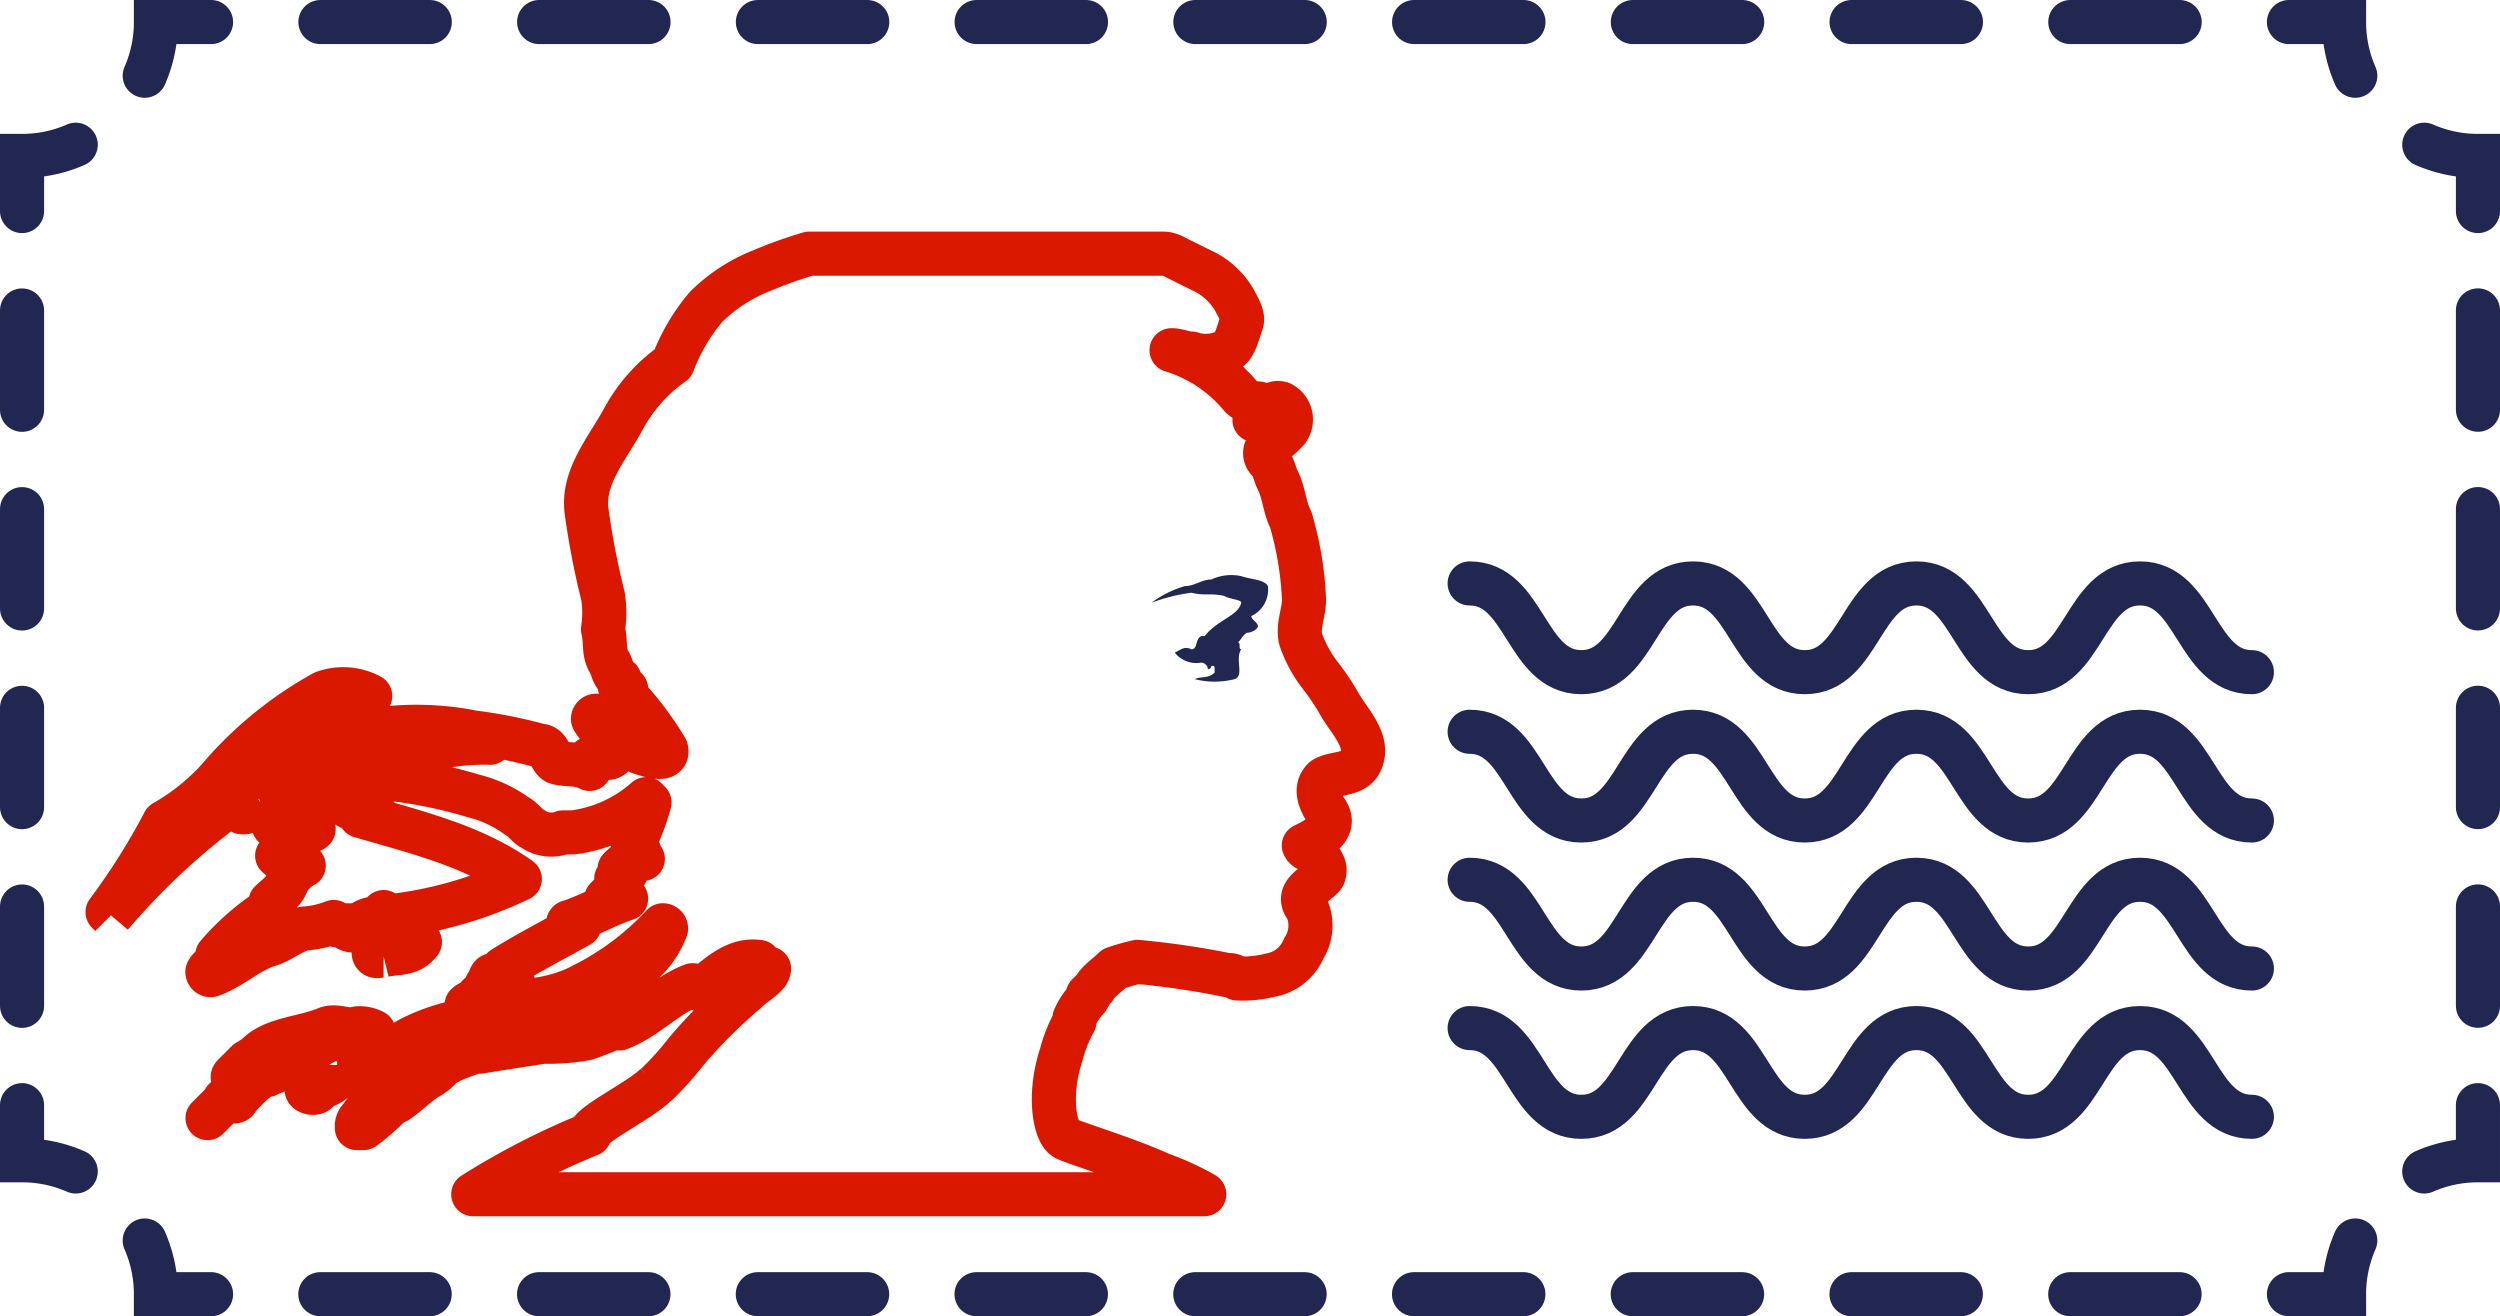 <?xml version="1.0" encoding="UTF-8"?> <svg xmlns="http://www.w3.org/2000/svg" width="113.401" height="59.705"><defs><clipPath id="a"><path data-name="Rectangle 1501" fill="none" d="M0 0h113.401v59.705H0z"></path></clipPath></defs><g data-name="Groupe 738"><g data-name="Groupe 737" clip-path="url(#a)"><path data-name="Tracé 396" d="M106.836 56.269a6.048 6.048 0 00-.508 2.435h-2.5" fill="none" stroke="#222752" stroke-linecap="round" stroke-miterlimit="10" stroke-width="2"></path><path data-name="Ligne 140" fill="none" stroke="#222752" stroke-linecap="round" stroke-miterlimit="10" stroke-width="2" stroke-dasharray="4.961 4.961" d="M98.867 58.705H12.054"></path><path data-name="Tracé 397" d="M9.573 58.705h-2.5a6.044 6.044 0 00-.508-2.435" fill="none" stroke="#222752" stroke-linecap="round" stroke-miterlimit="10" stroke-width="2"></path><path data-name="Tracé 398" d="M3.435 53.139A6.044 6.044 0 001 52.631v-2.5" fill="none" stroke="#222752" stroke-linecap="round" stroke-miterlimit="10" stroke-width="2"></path><path data-name="Ligne 141" fill="none" stroke="#222752" stroke-linecap="round" stroke-miterlimit="10" stroke-width="2" stroke-dasharray="4.506 4.506" d="M1 45.625V11.827"></path><path data-name="Tracé 399" d="M1 9.573v-2.5a6.044 6.044 0 002.435-.508" fill="none" stroke="#222752" stroke-linecap="round" stroke-miterlimit="10" stroke-width="2"></path><path data-name="Tracé 400" d="M6.565 3.435A6.048 6.048 0 007.073 1h2.5" fill="none" stroke="#222752" stroke-linecap="round" stroke-miterlimit="10" stroke-width="2"></path><path data-name="Ligne 142" fill="none" stroke="#222752" stroke-linecap="round" stroke-miterlimit="10" stroke-width="2" stroke-dasharray="4.961 4.961" d="M14.534 1h86.813"></path><path data-name="Tracé 401" d="M103.828 1h2.5a6.044 6.044 0 00.508 2.435" fill="none" stroke="#222752" stroke-linecap="round" stroke-miterlimit="10" stroke-width="2"></path><path data-name="Tracé 402" d="M109.966 6.565a6.048 6.048 0 002.435.508v2.5" fill="none" stroke="#222752" stroke-linecap="round" stroke-miterlimit="10" stroke-width="2"></path><path data-name="Ligne 143" fill="none" stroke="#222752" stroke-linecap="round" stroke-miterlimit="10" stroke-width="2" stroke-dasharray="4.506 4.506" d="M112.401 14.08v33.798"></path><path data-name="Tracé 403" d="M112.4 50.131v2.5a6.044 6.044 0 00-2.435.508" fill="none" stroke="#222752" stroke-linecap="round" stroke-miterlimit="10" stroke-width="2"></path><path data-name="Tracé 404" d="M66.663 26.465c2.533 0 2.533 4.025 5.067 4.025s2.533-4.025 5.067-4.025 2.534 4.025 5.068 4.025 2.533-4.025 5.065-4.025S89.465 30.49 92 30.49s2.537-4.025 5.073-4.025 2.537 4.025 5.074 4.025" fill="none" stroke="#222752" stroke-linecap="round" stroke-linejoin="round" stroke-width="2"></path><path data-name="Tracé 405" d="M29.762 49.213a13.77 13.77 0 001.357-1.508 23.12 23.12 0 012.714-2.715c.3-.3.6-.452.9-.754a.466.466 0 00.151-.3c-.453.15-.6.452-1.056.6a.148.148 0 01-.151-.151c.3-.151.6-.452.905-.6a.148.148 0 01-.151-.151c-1.055-.151-1.809.6-2.563 1.206-.151.151-.3-.15-.453-.15-1.206.452-2.111 1.508-3.317 1.96v-.15a15.476 15.476 0 01-1.508.6 9.27 9.27 0 01-1.961.151c-.905.151-1.96.3-2.865.453h-.151a6.268 6.268 0 00-1.508.6l-.151.151a2.081 2.081 0 01-.6.452c-.452.3-.905.754-1.357 1.056h-.151a9.8 9.8 0 01-1.357 1.206h-.3v-.151a.523.523 0 01.151-.3c.151-.151.151-.3.3-.3.151-.151.151-.3.3-.452v-.151h-.15a8.237 8.237 0 011.36-1.055.148.148 0 01-.15-.151l.151-.15c-.151.15-.3.15-.453.3s-.3.6-.6.453h-.3v-.151a.148.148 0 01.15-.151v-.15a.148.148 0 01.151-.151v-.15a2.092 2.092 0 01.6-.453l.9-.452.151-.151a5.383 5.383 0 00-1.357.6h-.3l.453-.452c.15 0 .15 0 .15.151 2.564-1.961 6.183-1.508 9.2-2.564.3-.151.453-.3.754-.452.453-.151.754-.6 1.207-.754a4.126 4.126 0 001.357-1.81.148.148 0 00-.151-.151 12.653 12.653 0 01-3.619 2.715c-1.659.9-3.619.754-5.278.9a.555.555 0 01.452-.15c0-.3.151-.3.3-.453h.905a.148.148 0 00.15-.151c.151 0 .453-.15.3-.15-.3-.3-.754.3-1.206 0 .15-.151.15-.453.3-.453h.3a.523.523 0 01.151-.3c1.206-.754 2.412-1.358 3.468-1.961-.3 0-.452.3-.6.151.151 0 0-.3.151-.3.9-.3 1.658-.754 2.563-1.055-.3 0-.6.3-.9 0 .15-.151.3-.3.452-.3v-.3a.151.151 0 100-.3c.151-.151.3-.151.452-.3-.15 0-.3 0-.3-.15a1.367 1.367 0 011.055-.453c-.15-.151-.3 0-.3-.151a.148.148 0 01.151-.15h-.151a.468.468 0 01-.151-.3 10.523 10.523 0 00.754-1.96c-.151 0-.151 0-.151-.151a6.145 6.145 0 01-3.317 1.508h-.453a1.464 1.464 0 01-1.357-.151c-.3-.151-.453-.452-.754-.6a5.7 5.7 0 00-1.961-.905 21.153 21.153 0 00-6.182-.9 15.944 15.944 0 012.865-.754 9.744 9.744 0 014.071-.754c-.3-.151-.6 0-.754 0a13.671 13.671 0 00-3.469.44c-.754.15-1.508.452-2.413.6-.452.151-.754.6-1.357.6v-.3c.754-.9 1.81-1.96 3.016-1.96a13.065 13.065 0 014.222.151 21.294 21.294 0 013.016.6c.453 0 .453.6.755.754.452.151.9 0 1.508.3 0-.151-.151-.3 0-.453.3-.3.754.151 1.055-.151.6-.452-.6-1.055-.905-1.658a.148.148 0 01.151-.151 7.152 7.152 0 001.961 1.659c.452.15 1.357.452 1.206-.151a14.332 14.332 0 00-1.81-2.413v-.3c-.15 0-.15-.15-.3-.15v-.3c-.3-.151-.3-.452-.453-.754-.3-.452-.15-.905-.3-1.508a5.02 5.02 0 000-1.508 35.63 35.63 0 01-.754-3.921c-.151-1.508.905-2.714 1.659-4.072a7.328 7.328 0 012.262-2.563 8.8 8.8 0 011.508-2.564 7.529 7.529 0 012.563-1.659 20.291 20.291 0 012.111-.754h16.133a1.169 1.169 0 01.453.151l1.206.6A3.3 3.3 0 0156 13.624c.151.3.452.754.3 1.055-.151.453-.3 1.056-.6 1.207a2.074 2.074 0 01-1.658.15c-.3 0-.6-.15-.9-.15A6.551 6.551 0 0156.3 18a1.148 1.148 0 00.754.3c.15 0 .15.151.15.3-.15.151-.3.3-.3.452h.3c.453-.15.3-.9.9-.754a.816.816 0 01.3 1.207 4.02 4.02 0 01-.905.754.458.458 0 000 .6c.3.3.3.6.452.905.3.6.3 1.206.6 1.809a15.174 15.174 0 01.6 3.62c0 .6-.3 1.206-.151 1.809a5.832 5.832 0 00.905 1.659 10.743 10.743 0 01.9 1.357c.452.754 1.357 1.659.9 2.564-.3.6-1.206.452-1.658.754-.453.452-.151 1.056.15 1.508.453.754-.452 1.206-1.055 1.508.151.3.452.151.6.3.151.452.452.6.3 1.055-.3.453-1.358.754-.754 1.508a1.945 1.945 0 01-.151 1.81 2 2 0 01-1.508 1.206 5.127 5.127 0 01-1.508.151.555.555 0 00-.453-.151 37.823 37.823 0 00-4.071-.6 9.6 9.6 0 00-1.056.3c-.3.3-.754.6-.9.9l-.151.151a.148.148 0 01-.15.151v.151a3.142 3.142 0 00-.6.9v.15a6.351 6.351 0 00-.6 1.508c-.6 1.81-.3 3.469.151 3.77.151.151 2.715.9 4.373 1.659a12.2 12.2 0 011.961.9H21.467a33.756 33.756 0 015.279-2.714c0-.453 2.262-1.508 3.016-2.262M17.4 43.331c-.151 0-.453.151-.453-.15.151-.453.6-.453.9-.6.151-.15.453-.3.6-.15.151.3.453.15.6.3-.453.6-1.056.453-1.659.6M5.03 41.522l-.151-.151A30.168 30.168 0 007.443 37.3a9.861 9.861 0 002.714-2.262 17.114 17.114 0 014.524-3.619 2.6 2.6 0 012.112.151c-.3.3-.6.3-.9.452-.151 0-.151 0-.3-.15.151-.151.151-.151.151-.3-.754.9-1.96 1.357-2.564 2.413-.452.754-.754 1.809-1.809 2.111-.3.151.151-.3-.151-.151a31.4 31.4 0 00-6.183 5.58m6.635-5.278l-.3.3c-.15.149-.151.3-.3.3s-.151 0-.151-.151a1.509 1.509 0 01.6-.754.469.469 0 01.15.3m3.77 12.064c0 .151-.15.151-.15.3.15 0 .15 0 .15.151a2.064 2.064 0 01-.6.453h-.151l-.3.3c-.151.151-.6 0-.453-.151l.6-.6c.15-.151.3-.151.3-.3l.151-.151c.151 0 .6-.151.452 0m-1.357-.6h0a3.158 3.158 0 01-.9.6c-.3.151-.754.3-1.055.452h-.151a3.312 3.312 0 00-.754.6l-.151.151-.151.151-.15.151a.148.148 0 01-.151.151h-.453l-.3.3-.453.453v0l.3-.3.151-.151.151-.151c.15-.15.15-.3.3-.3l.151-.151a.148.148 0 01.151-.151.148.148 0 01.151-.151v-.3c.15-.151.15-.3.3-.453-.151 0-.151.151-.3.3-.151 0-.3 0-.151-.151l.151-.151.452-.452c.151 0 .151-.151.3-.151l.15-.151c.754-.754 2.112-.754 3.167-1.206.453-.151.905.151 1.357 0a1.356 1.356 0 01.754.151 3.978 3.978 0 00-2.865.905m1.659-5.58c-.151-.151.3 0 .3-.151h-.754a.148.148 0 01-.151-.151 4.4 4.4 0 01-1.357.3c-.6.151-1.056.6-1.659.754-.9.3-1.659 1.056-2.564 1.357a.148.148 0 01-.151-.151c.151-.3.453-.3.6-.6 0-.151 0-.151-.151-.151a11.039 11.039 0 012.413-2.111v-.3c.3-.3.6-.453.754-.9a1.809 1.809 0 01.754-.754c-.151-.151-.3-.151-.3-.3-.3 0-.6.151-.905-.151.151-.15.3-.3.453-.3a.148.148 0 01-.151-.151c-.151-.151.151-.3.452-.452s.754-.151.9-.3c-.6-.151-1.206.151-1.81-.151a4.541 4.541 0 011.961-2.413c.151 0 .3 0 .3.151a.689.689 0 01-.6.754 9.217 9.217 0 011.961.453.469.469 0 01-.3.15c.452.3.9.151 1.357.453-.3.3-.452 0-.754 0 2.564.754 5.127 1.357 7.239 2.865A18.314 18.314 0 0118 41.522c-.3 0-.452 0-.6-.151 0 .151 0 .3-.151.3a1.135 1.135 0 00-.754.15.488.488 0 01-.754.3" fill="none" stroke="#da1800" stroke-linejoin="round" stroke-width="2"></path><path data-name="Tracé 406" d="M55.549 27.045c.3.151.754.151.754.3-.151.6-1.056.754-1.659 1.508h-.151c-.3.15-.15.6-.452.6-.3-.151-.452 0-.754.151a1.251 1.251 0 001.206.452.325.325 0 01.3.3.148.148 0 00.151-.151c.151 0 .151 0 .151.151v.15c-.3.3-.6.151-.9.3a3.655 3.655 0 001.809 0c.453-.151 0-.905.3-1.357-.151 0 0-.3-.151-.3.151-.151.3-.452.453-.452s.452-.151.452-.3-.3-.3-.3-.452a1.318 1.318 0 00.754-1.357c-.15-.3-.754-.3-1.206-.453a2.126 2.126 0 00-1.357.151c-.453 0-.754.3-1.207.3a4.7 4.7 0 00-1.508.754 7.961 7.961 0 011.81-.453c.6.151.9 0 1.508.151" fill="#222752"></path><path data-name="Tracé 407" d="M66.663 33.193c2.533 0 2.533 4.025 5.067 4.025s2.533-4.025 5.067-4.025 2.534 4.025 5.068 4.025 2.533-4.025 5.065-4.025 2.535 4.025 5.07 4.025 2.537-4.025 5.073-4.025 2.537 4.025 5.074 4.025" fill="none" stroke="#222752" stroke-linecap="round" stroke-linejoin="round" stroke-width="2"></path><path data-name="Tracé 408" d="M66.663 39.907c2.533 0 2.533 4.025 5.067 4.025s2.533-4.025 5.067-4.025 2.534 4.025 5.068 4.025 2.533-4.025 5.065-4.025 2.535 4.025 5.07 4.025 2.537-4.025 5.073-4.025 2.537 4.025 5.074 4.025" fill="none" stroke="#222752" stroke-linecap="round" stroke-linejoin="round" stroke-width="2"></path><path data-name="Tracé 409" d="M66.663 46.634c2.533 0 2.533 4.025 5.067 4.025s2.533-4.025 5.067-4.025 2.534 4.025 5.068 4.025 2.533-4.025 5.065-4.025 2.535 4.025 5.07 4.025 2.537-4.025 5.073-4.025 2.537 4.025 5.074 4.025" fill="none" stroke="#222752" stroke-linecap="round" stroke-linejoin="round" stroke-width="2"></path></g></g></svg> 